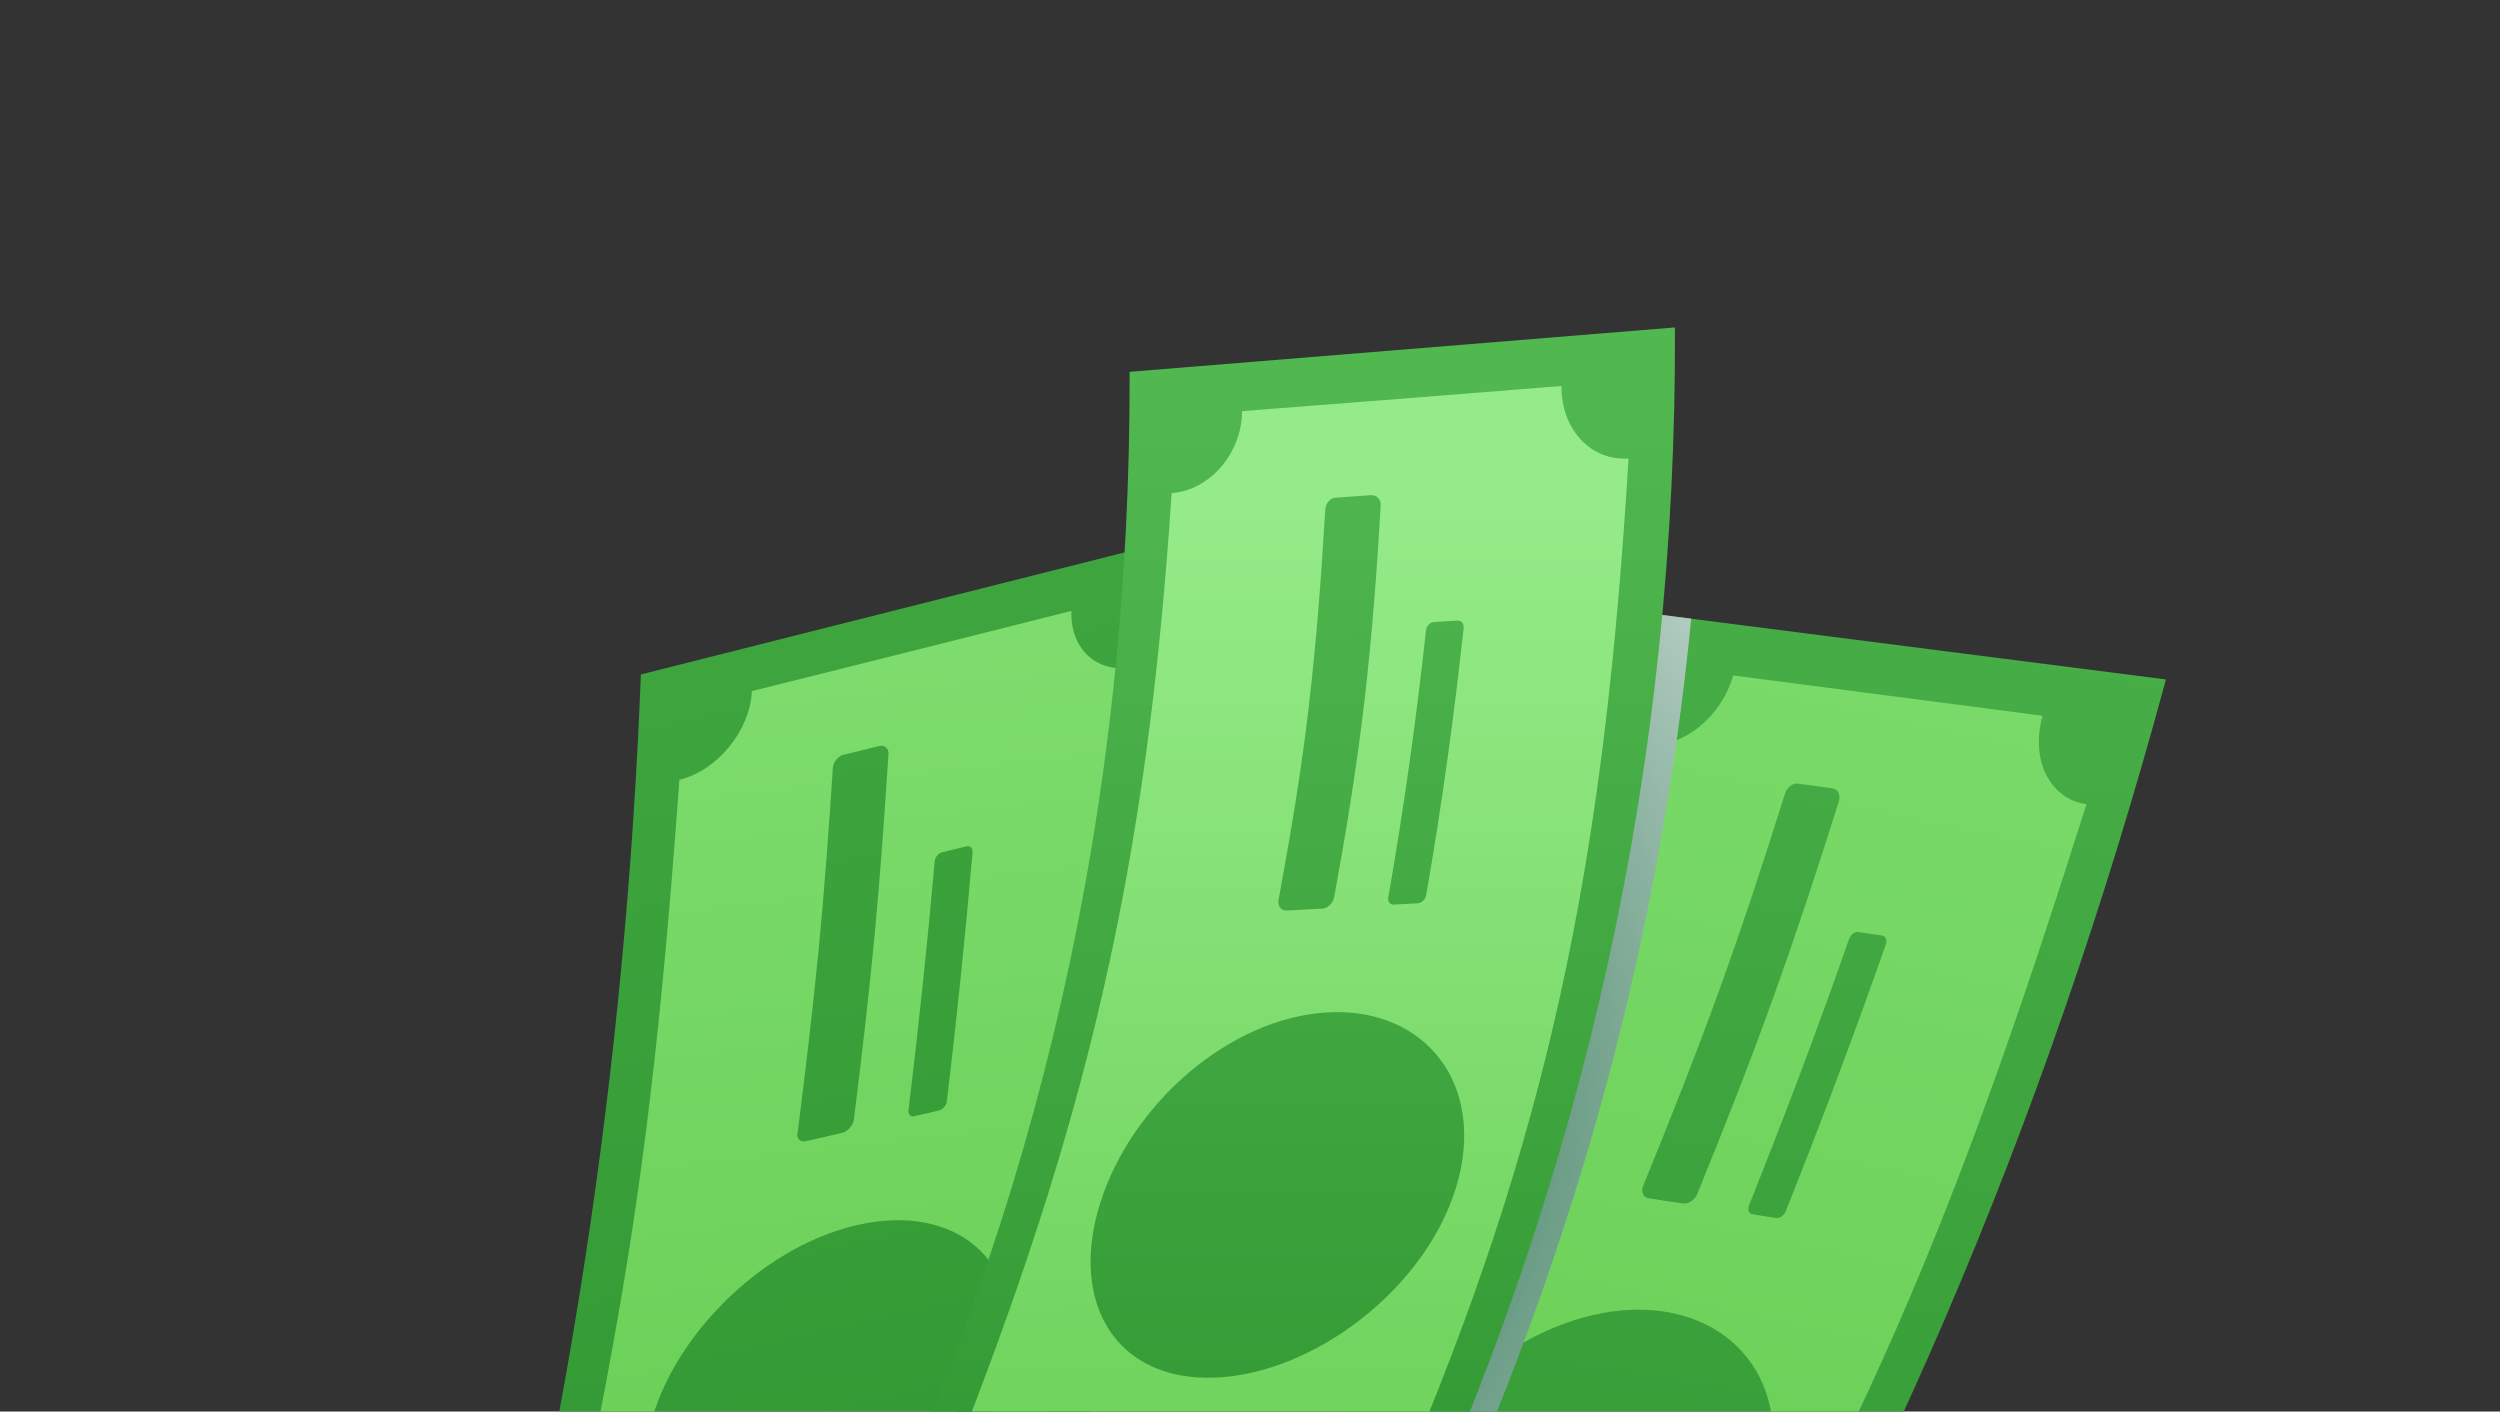 <svg width="294" height="166" viewBox="0 0 294 166" fill="none" xmlns="http://www.w3.org/2000/svg">
<rect x="0" y="0" width="294" height="166" fill="#333333" stroke="none"/>
<g clip-path="url(#clip0_220_2815)">
<path fill-rule="evenodd" clip-rule="evenodd" d="M54.583 214.965L120.643 201.079C132.057 155.909 137.842 109.864 139.452 63.145L75.367 79.314C73.594 125.241 66.74 170.454 54.583 214.965Z" fill="url(#paint0_linear_220_2815)"/>
<path fill-rule="evenodd" clip-rule="evenodd" d="M129.657 213.51L191.636 225.26C220.133 180.745 240.62 132.014 254.713 79.903L192.646 71.966C179.53 122.04 157.988 169.023 129.657 213.51Z" fill="url(#paint1_linear_220_2815)"/>
<path fill-rule="evenodd" clip-rule="evenodd" d="M63.462 199.524C67.615 181.237 71.506 163.123 74.289 145.015C77.034 127.154 78.63 109.346 79.893 91.707C84.366 90.62 88.216 85.904 88.422 81.274C94.695 79.693 100.97 78.155 107.199 76.576C113.471 74.995 119.744 73.413 125.999 71.842C125.823 76.523 129.289 79.463 133.752 78.36C132.626 96.237 131.265 114.295 128.826 132.41C126.373 150.736 122.821 169.084 118.86 187.624C114.257 188.604 109.594 193.404 108.386 198.341C101.925 199.713 95.471 201.059 89.01 202.432C82.566 203.795 76.105 205.168 69.644 206.541C70.857 201.692 68.072 198.518 63.453 199.507L63.462 199.524ZM76.151 169.01C77.232 163.422 80.487 157.87 84.923 153.382C89.349 148.877 94.946 145.419 100.767 144.076C106.587 142.733 111.523 143.782 114.752 146.588C117.998 149.383 119.537 153.934 118.53 159.571C117.513 165.19 114.117 170.891 109.526 175.423C104.917 179.965 99.089 183.376 93.212 184.661C87.335 185.946 82.518 184.828 79.455 181.995C76.391 179.162 75.071 174.598 76.161 169.027L76.151 169.01ZM93.801 133.228C94.713 126.014 95.575 118.83 96.271 111.673C96.967 104.516 97.474 97.423 97.944 90.306C97.982 89.627 98.546 88.916 99.206 88.762C100.592 88.415 101.988 88.085 103.374 87.738C104.034 87.584 104.525 88.003 104.486 88.683C104.017 95.799 103.523 102.953 102.843 110.1C102.157 117.274 101.322 124.465 100.41 131.679C100.31 132.371 99.693 133.068 99.033 133.222C97.62 133.562 96.214 133.875 94.791 134.198C94.132 134.351 93.685 133.93 93.767 133.248L93.801 133.228ZM106.835 130.599C108.024 120.8 109.064 111.019 109.921 101.276C109.956 100.825 110.348 100.327 110.791 100.23C111.744 99.997 112.698 99.764 113.651 99.531C114.084 99.417 114.412 99.749 114.377 100.199C113.53 109.96 112.533 119.738 111.345 129.536C111.286 130.024 110.848 130.481 110.415 130.595C109.461 130.828 108.515 131.034 107.535 131.26C107.102 131.374 106.784 131.059 106.835 130.599Z" fill="url(#paint2_linear_220_2815)"/>
<path fill-rule="evenodd" clip-rule="evenodd" d="M143.308 200.211C153.77 181.817 163.756 163.426 172.138 144.533C180.436 125.847 187.095 106.679 193.285 87.6C197.602 88.168 202.378 84.504 203.823 79.431C209.878 80.219 215.959 81.015 222.013 81.804C228.084 82.583 234.148 83.389 240.203 84.177C238.752 89.322 241.028 93.969 245.365 94.571C239.191 114.07 232.656 133.688 224.499 152.814C216.25 172.174 206.273 191.014 195.65 209.795C191.31 208.992 185.357 212.383 182.309 217.271C176.234 216.132 170.168 215.01 164.093 213.871C158.034 212.722 151.942 211.592 145.877 210.47C148.85 205.648 147.641 201.041 143.318 200.228L143.308 200.211ZM165.605 171.811C168.533 166.085 173.304 161.314 178.758 158.119C184.162 154.954 190.276 153.373 195.844 154.262C201.421 155.167 205.412 158.349 207.314 162.781C209.196 167.18 208.966 172.867 206.043 178.68C203.12 184.493 198.075 189.378 192.352 192.5C186.646 195.613 180.276 197.024 174.693 196.032C169.127 195.029 165.363 191.807 163.766 187.47C162.149 183.1 162.684 177.509 165.622 171.801L165.605 171.811ZM193.255 139.413C196.367 131.768 199.401 124.145 202.184 116.441C204.953 108.791 207.48 101.075 209.909 93.348C210.137 92.605 210.817 92.054 211.465 92.156C212.812 92.33 214.152 92.531 215.499 92.705C216.138 92.79 216.479 93.499 216.259 94.216C213.822 101.97 211.278 109.695 208.512 117.389C205.746 125.084 202.714 132.75 199.603 140.395C199.321 141.124 198.558 141.61 197.92 141.525C196.58 141.324 195.223 141.133 193.846 140.908C193.225 140.813 192.947 140.135 193.245 139.396L193.255 139.413ZM205.667 141.79C209.842 131.355 213.789 120.916 217.451 110.415C217.624 109.93 218.102 109.54 218.545 109.602C219.459 109.732 220.392 109.895 221.296 110.008C221.74 110.07 221.951 110.514 221.788 111.017C218.126 121.518 214.155 131.993 209.999 142.462C209.799 142.94 209.284 143.306 208.858 143.234C207.935 143.088 207.021 142.958 206.088 142.794C205.661 142.723 205.477 142.285 205.684 141.78L205.667 141.79Z" fill="url(#paint3_linear_220_2815)"/>
<path style="mix-blend-mode:multiply" fill-rule="evenodd" clip-rule="evenodd" d="M135.692 64.092C133.078 107.423 122.206 149.016 102.161 188.697L123.701 188.275C133.092 147.219 137.98 105.432 139.426 63.138L135.682 64.075L135.692 64.092Z" fill="url(#paint4_radial_220_2815)"/>
<path style="mix-blend-mode:multiply" fill-rule="evenodd" clip-rule="evenodd" d="M192.646 71.966C182.02 112.533 165.863 151.057 145.075 187.88L166.581 187.477C184.387 150.358 195.038 112.112 198.885 72.761L192.663 71.957L192.646 71.966Z" fill="url(#paint5_radial_220_2815)"/>
<path fill-rule="evenodd" clip-rule="evenodd" d="M99.983 187.438L164.359 185.632C186.54 138.303 197.217 89.229 196.97 38.506L132.843 43.727C132.986 93.876 122.498 141.866 99.983 187.438Z" fill="url(#paint6_linear_220_2815)"/>
<path fill-rule="evenodd" clip-rule="evenodd" d="M111.803 172.34C127.881 131.912 134.873 102.012 137.788 57.986C142.255 57.674 146.039 53.313 146.075 48.351C152.326 47.87 158.594 47.379 164.861 46.889C171.102 46.391 177.387 45.891 183.628 45.393C183.56 50.419 187.061 54.246 191.518 53.916C188.816 98.273 183.11 130.242 166.24 170.515C161.719 170.654 156.174 174.989 153.828 180.152C147.515 180.328 141.205 180.549 134.885 180.752C128.582 180.946 122.252 181.132 115.922 181.319C118.22 176.229 116.307 172.21 111.786 172.35L111.803 172.34ZM129.387 141.47C131.25 135.589 135.066 130.144 139.879 126.074C144.633 122.059 150.399 119.365 156.159 119.054C161.918 118.744 166.576 120.883 169.376 124.593C172.156 128.27 173.066 133.615 171.252 139.581C169.447 145.565 165.233 151.103 160.023 155.154C154.813 159.205 148.645 161.791 142.853 162.007C137.045 162.232 132.752 160.019 130.373 156.292C128.005 152.582 127.531 147.324 129.394 141.443L129.387 141.47ZM150.361 105.832C151.773 98.148 153.064 90.49 153.947 82.794C154.836 75.186 155.399 67.562 155.847 59.936C155.9 59.203 156.415 58.565 157.073 58.526C158.465 58.425 159.84 58.333 161.233 58.232C161.89 58.193 162.423 58.724 162.37 59.457C161.932 67.099 161.352 74.733 160.466 82.385C159.573 90.064 158.319 97.746 156.916 105.447C156.786 106.202 156.129 106.831 155.489 106.861C154.086 106.945 152.692 107.002 151.306 107.077C150.649 107.116 150.228 106.543 150.351 105.815L150.361 105.832ZM163.269 105.497C165.095 95.035 166.568 84.552 167.693 74.132C167.734 73.655 168.146 73.191 168.601 73.154C169.539 73.089 170.486 73.041 171.423 72.976C171.861 72.95 172.174 73.336 172.125 73.84C170.993 84.286 169.555 94.75 167.722 105.238C167.639 105.762 167.19 106.202 166.752 106.229C165.805 106.277 164.858 106.325 163.894 106.383C163.456 106.409 163.177 106.004 163.252 105.507L163.269 105.497Z" fill="url(#paint7_linear_220_2815)"/>
</g>
<defs>
<linearGradient id="paint0_linear_220_2815" x1="111.539" y1="203.683" x2="44.878" y2="-92.81" gradientUnits="userSpaceOnUse">
<stop stop-color="#309631"/>
<stop offset="1" stop-color="#51B850"/>
</linearGradient>
<linearGradient id="paint1_linear_220_2815" x1="179.658" y1="222.927" x2="215.917" y2="2.224" gradientUnits="userSpaceOnUse">
<stop stop-color="#309631"/>
<stop offset="1" stop-color="#51B850"/>
</linearGradient>
<linearGradient id="paint2_linear_220_2815" x1="105.547" y1="199.39" x2="78.706" y2="-34.297" gradientUnits="userSpaceOnUse">
<stop stop-color="#64CC50"/>
<stop offset="1" stop-color="#95EB88"/>
</linearGradient>
<linearGradient id="paint3_linear_220_2815" x1="178.925" y1="219.656" x2="246.528" y2="-97.482" gradientUnits="userSpaceOnUse">
<stop stop-color="#64CC50"/>
<stop offset="1" stop-color="#95EB88"/>
</linearGradient>
<radialGradient id="paint4_radial_220_2815" cx="0" cy="0" r="1" gradientUnits="userSpaceOnUse" gradientTransform="translate(124.582 139.507) rotate(-30) scale(166.566 166.566)">
<stop stop-color="#00562F"/>
<stop offset="1" stop-color="white"/>
</radialGradient>
<radialGradient id="paint5_radial_220_2815" cx="0" cy="0" r="1" gradientUnits="userSpaceOnUse" gradientTransform="translate(126.761 130.247) rotate(-30) scale(132.801 132.801)">
<stop stop-color="#00562F"/>
<stop offset="1" stop-color="white"/>
</radialGradient>
<linearGradient id="paint6_linear_220_2815" x1="148.511" y1="186.803" x2="148.446" y2="46.959" gradientUnits="userSpaceOnUse">
<stop stop-color="#309631"/>
<stop offset="1" stop-color="#51B850"/>
</linearGradient>
<linearGradient id="paint7_linear_220_2815" x1="151.765" y1="200.292" x2="151.613" y2="59.003" gradientUnits="userSpaceOnUse">
<stop stop-color="#64CC50"/>
<stop offset="1" stop-color="#95EB88"/>
</linearGradient>
<clipPath id="clip0_220_2815">
<rect width="240.848" height="186.609" fill="white" transform="translate(0 120.424) rotate(-30)"/>
</clipPath>
</defs>
</svg>
